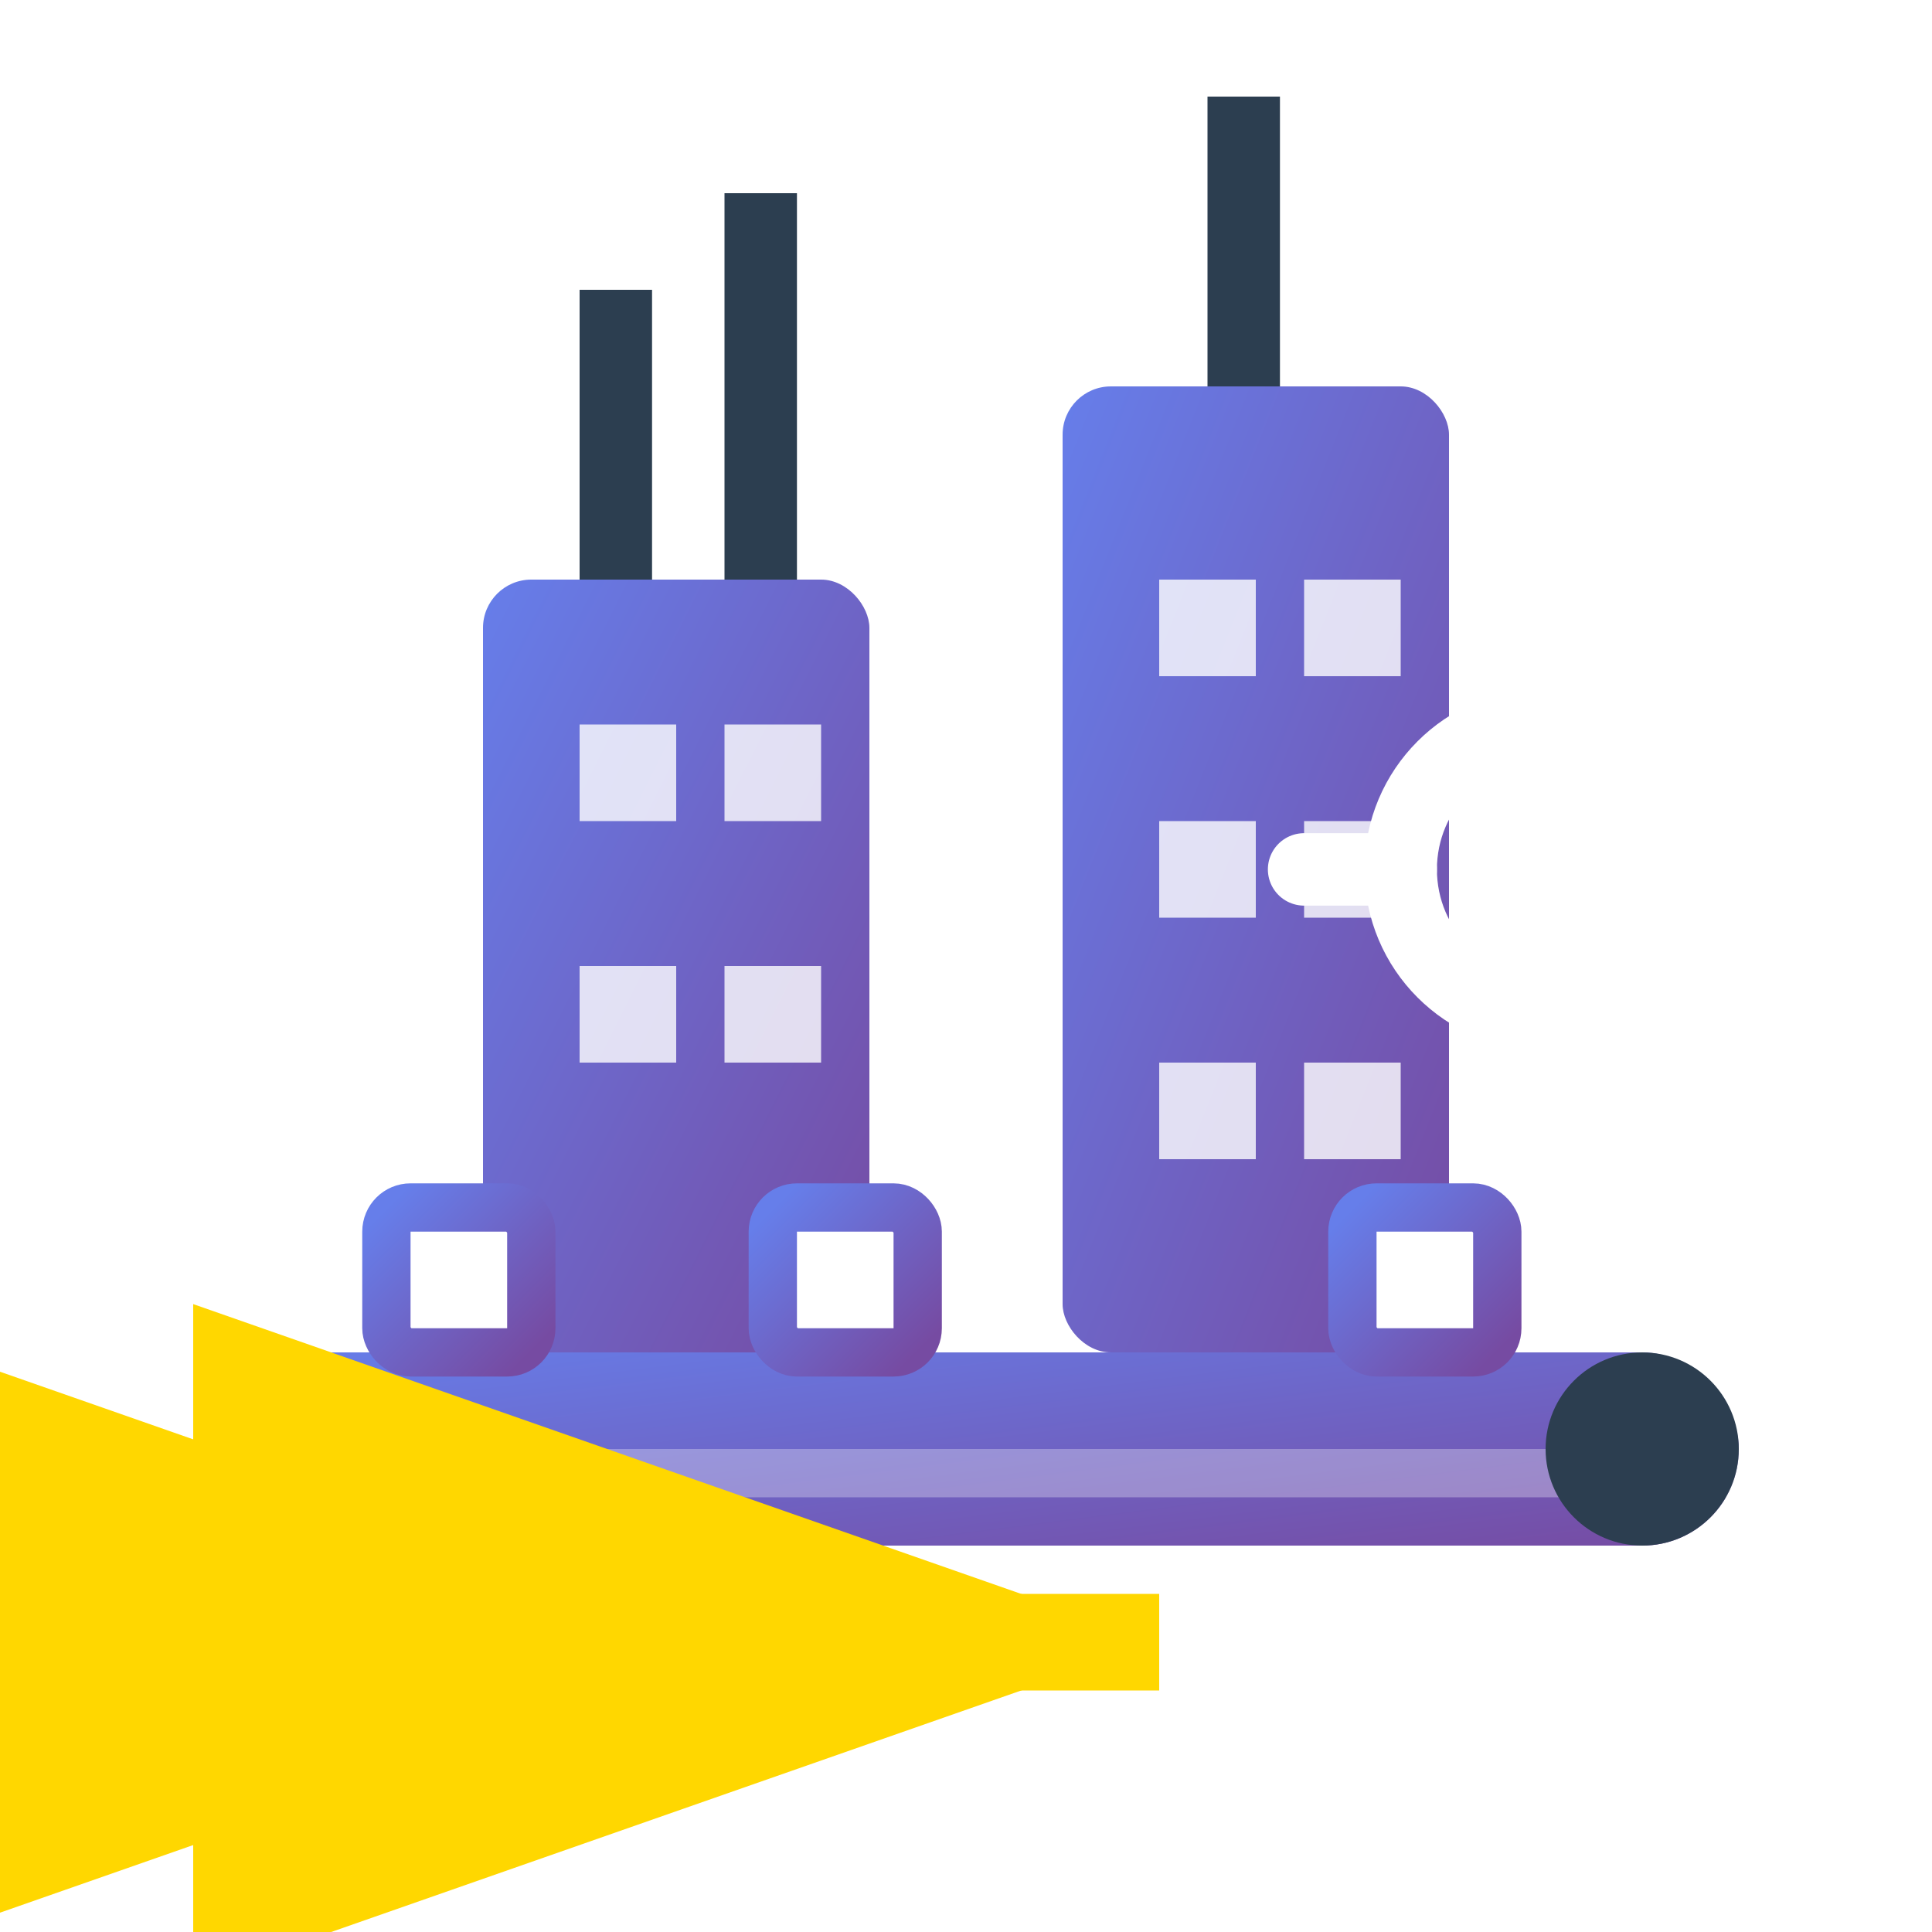 <svg width="40" height="40" viewBox="0 0 40 40" fill="none" xmlns="http://www.w3.org/2000/svg">
  <defs>
    <linearGradient id="productionGrad" x1="0%" y1="0%" x2="100%" y2="100%">
      <stop offset="0%" style="stop-color:#667eea;stop-opacity:1" />
      <stop offset="100%" style="stop-color:#764ba2;stop-opacity:1" />
    </linearGradient>
  </defs>
  
  <!-- Conveyor belt base -->
  <rect x="4" y="28" width="32" height="4" fill="url(#productionGrad)" rx="2"/>
  <rect x="4" y="30" width="32" height="1" fill="white" opacity="0.3"/>
  
  <!-- Conveyor belt rollers -->
  <circle cx="6" cy="30" r="2" fill="#2c3e50"/>
  <circle cx="34" cy="30" r="2" fill="#2c3e50"/>
  
  <!-- Factory/production elements -->
  <rect x="10" y="12" width="8" height="16" fill="url(#productionGrad)" rx="1"/>
  <rect x="22" y="8" width="8" height="20" fill="url(#productionGrad)" rx="1"/>
  
  <!-- Windows -->
  <rect x="12" y="15" width="2" height="2" fill="white" opacity="0.8"/>
  <rect x="15" y="15" width="2" height="2" fill="white" opacity="0.8"/>
  <rect x="12" y="20" width="2" height="2" fill="white" opacity="0.8"/>
  <rect x="15" y="20" width="2" height="2" fill="white" opacity="0.8"/>
  
  <rect x="24" y="12" width="2" height="2" fill="white" opacity="0.8"/>
  <rect x="27" y="12" width="2" height="2" fill="white" opacity="0.8"/>
  <rect x="24" y="17" width="2" height="2" fill="white" opacity="0.8"/>
  <rect x="27" y="17" width="2" height="2" fill="white" opacity="0.8"/>
  <rect x="24" y="22" width="2" height="2" fill="white" opacity="0.8"/>
  <rect x="27" y="22" width="2" height="2" fill="white" opacity="0.8"/>
  
  <!-- Smokestacks -->
  <rect x="12" y="6" width="1.5" height="6" fill="#2c3e50"/>
  <rect x="15" y="4" width="1.5" height="8" fill="#2c3e50"/>
  <rect x="25" y="2" width="1.5" height="6" fill="#2c3e50"/>
  
  <!-- Smoke clouds -->
  <circle cx="13" cy="4" r="1.5" fill="white" opacity="0.6"/>
  <circle cx="14.5" cy="3" r="1" fill="white" opacity="0.6"/>
  <circle cx="16" cy="2" r="1.2" fill="white" opacity="0.6"/>
  <circle cx="17" cy="1.5" r="0.8" fill="white" opacity="0.6"/>
  
  <circle cx="26" cy="1" r="1" fill="white" opacity="0.6"/>
  <circle cx="27" cy="0.5" r="0.8" fill="white" opacity="0.6"/>
  
  <!-- Packages on conveyor -->
  <rect x="8" y="25" width="3" height="3" fill="white" stroke="url(#productionGrad)" stroke-width="1" rx="0.5"/>
  <rect x="16" y="25" width="3" height="3" fill="white" stroke="url(#productionGrad)" stroke-width="1" rx="0.5"/>
  <rect x="28" y="25" width="3" height="3" fill="white" stroke="url(#productionGrad)" stroke-width="1" rx="0.5"/>
  
  <!-- Package tape lines -->
  <line x1="8" y1="26.5" x2="11" y2="26.5" stroke="url(#productionGrad)" stroke-width="0.8"/>
  <line x1="16" y1="26.5" x2="19" y2="26.5" stroke="url(#productionGrad)" stroke-width="0.8"/>
  <line x1="28" y1="26.5" x2="31" y2="26.5" stroke="url(#productionGrad)" stroke-width="0.8"/>
  
  <!-- Movement arrows -->
  <path d="M12 34 L16 34" stroke="#ffd700" stroke-width="2" marker-end="url(#arrowhead)"/>
  <path d="M20 34 L24 34" stroke="#ffd700" stroke-width="2" marker-end="url(#arrowhead)"/>
  
  <defs>
    <marker id="arrowhead" markerWidth="10" markerHeight="7" refX="10" refY="3.5" orient="auto">
      <polygon points="0 0, 10 3.5, 0 7" fill="#ffd700"/>
    </marker>
  </defs>
  
  <!-- Gears -->
  <circle cx="32" cy="18" r="3" fill="none" stroke="white" stroke-width="1.5"/>
  <circle cx="32" cy="18" r="1" fill="white"/>
  <path d="M32 15 L32 13 M32 23 L32 21 M35 18 L37 18 M29 18 L27 18" stroke="white" stroke-width="1.5" stroke-linecap="round"/>
</svg>
